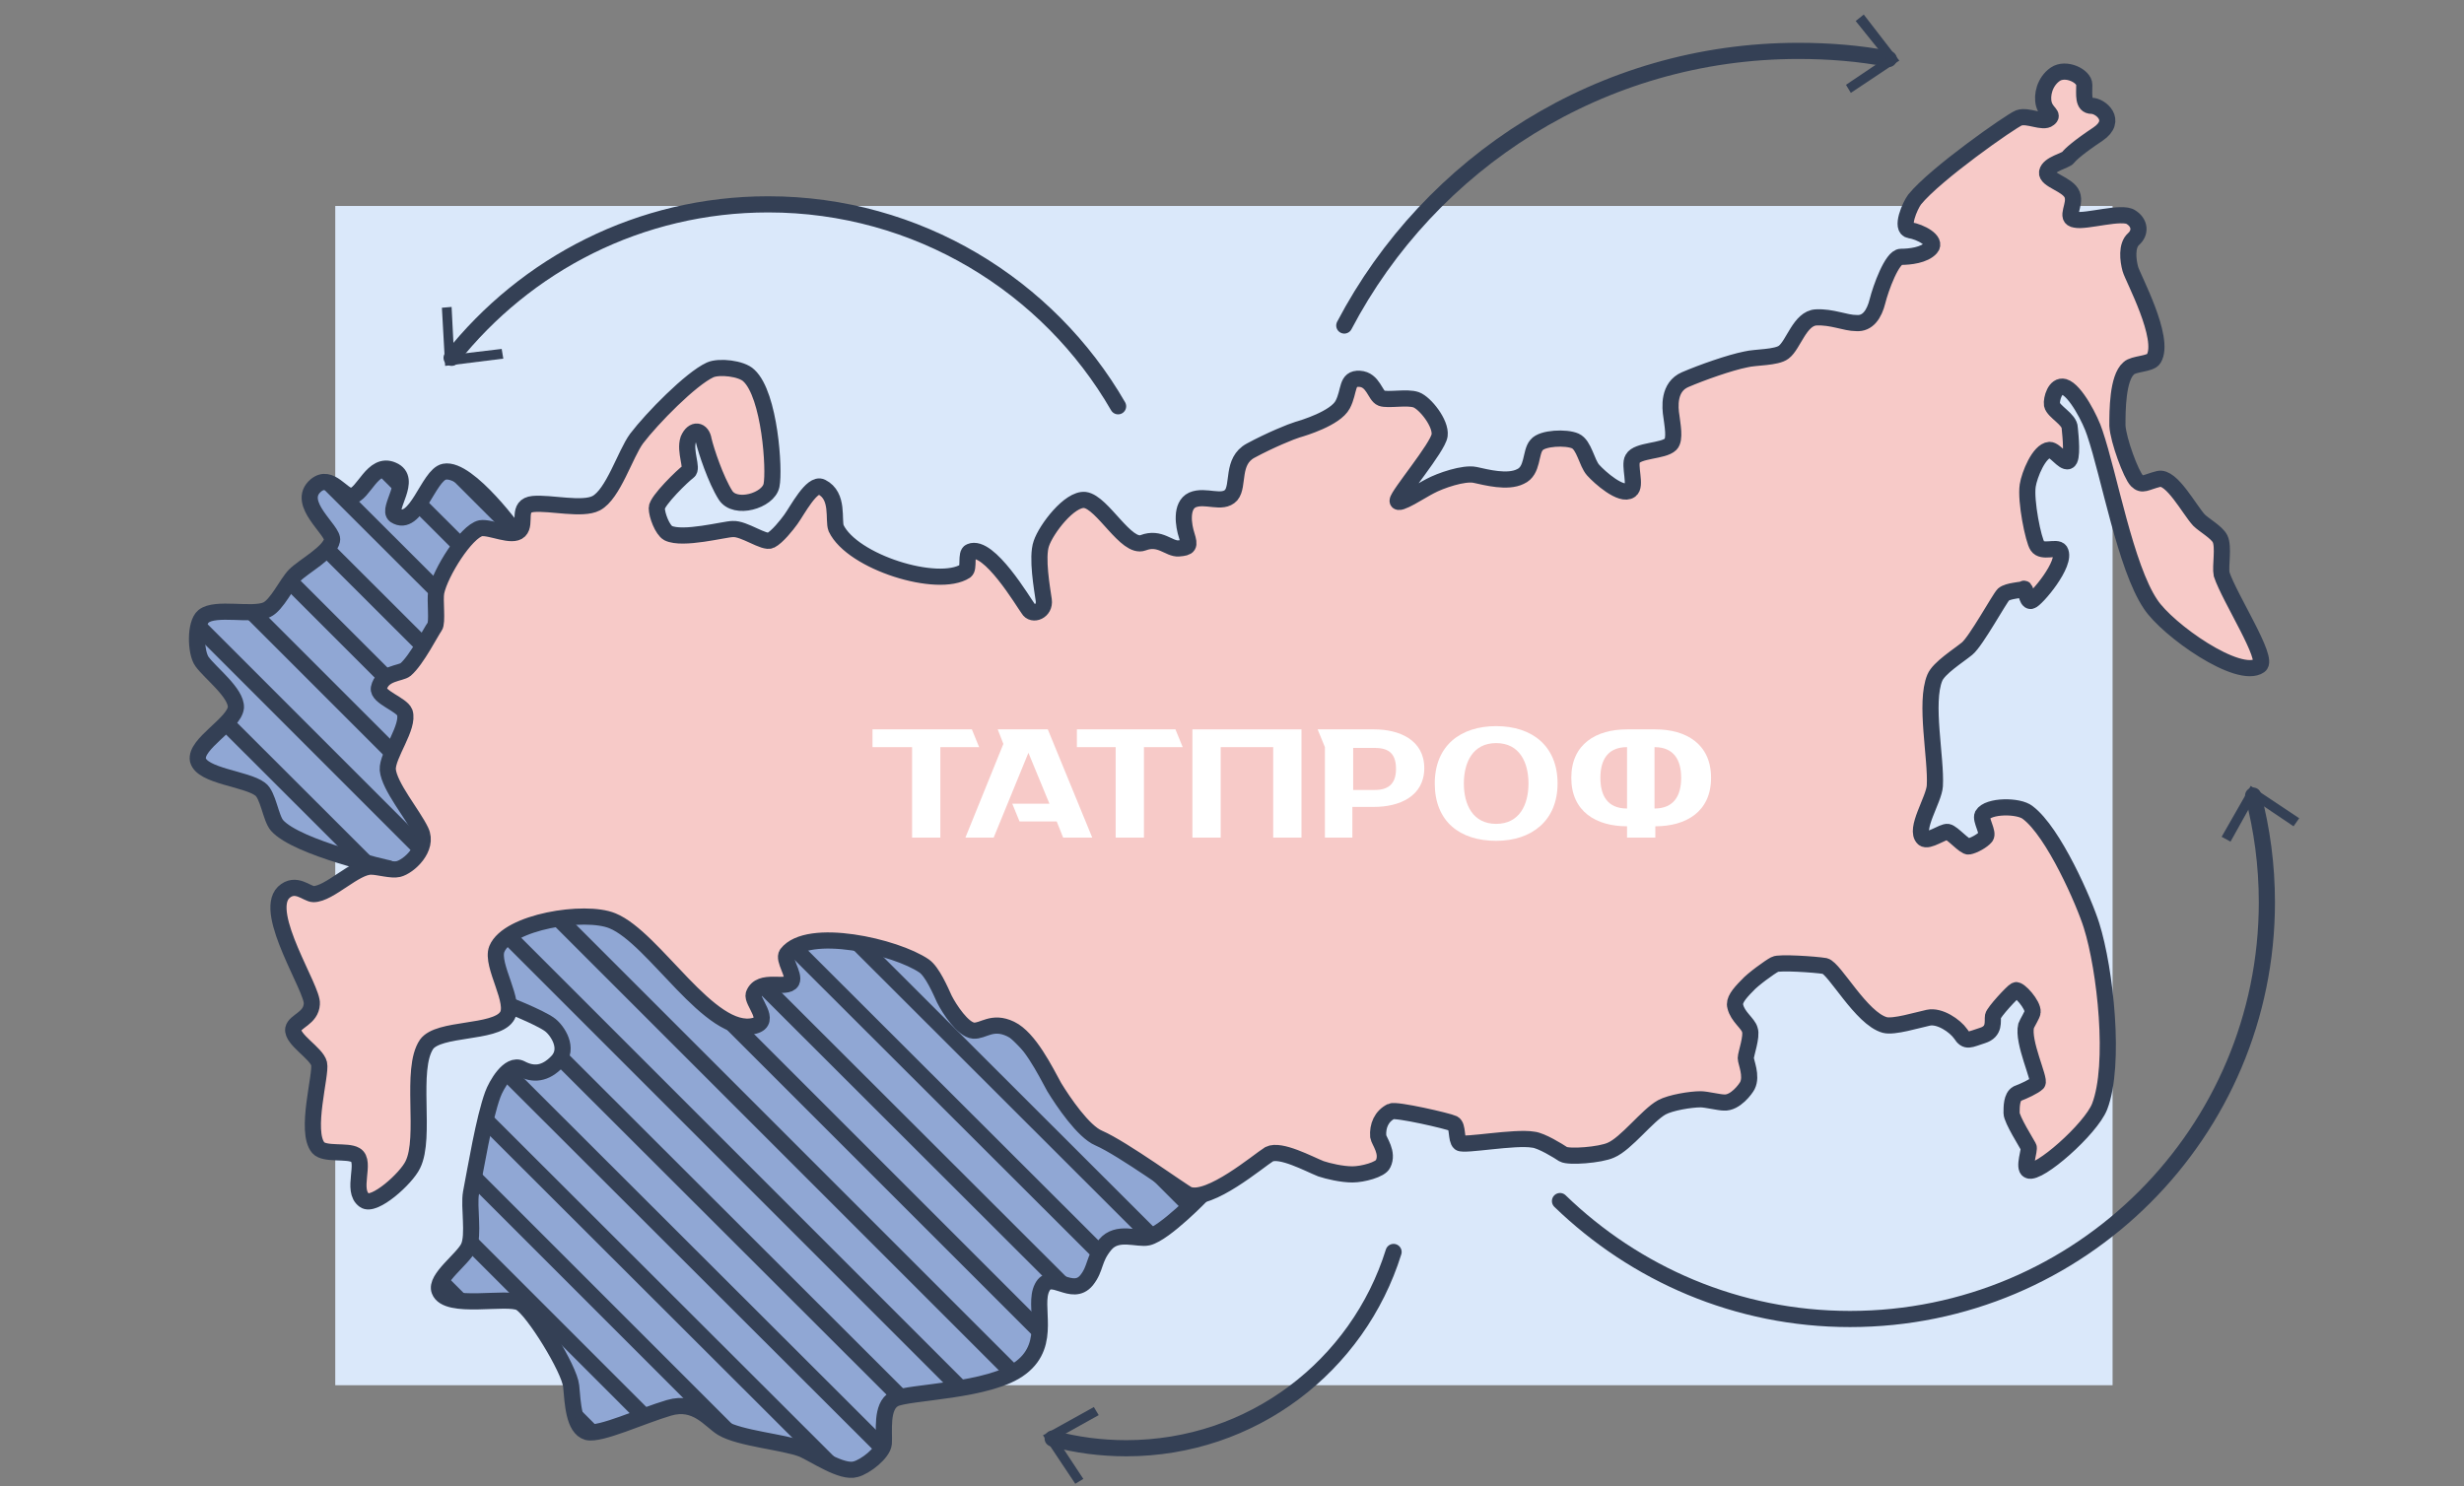 <?xml version="1.0" encoding="utf-8"?>
<!-- Generator: Adobe Illustrator 18.0.0, SVG Export Plug-In . SVG Version: 6.00 Build 0)  -->
<!DOCTYPE svg PUBLIC "-//W3C//DTD SVG 1.1//EN" "http://www.w3.org/Graphics/SVG/1.1/DTD/svg11.dtd">
<svg version="1.1" id="Слой_1" xmlns:x="http://ns.adobe.com/Extensibility/1.0/" xmlns:i="http://ns.adobe.com/AdobeIllustrator/10.0/" xmlns:graph="http://ns.adobe.com/Graphs/1.0/"
	 xmlns="http://www.w3.org/2000/svg" xmlns:xlink="http://www.w3.org/1999/xlink" x="0px" y="0px" width="305px" height="184px"
	 viewBox="0 0 305 184" enable-background="new 0 0 305 184" xml:space="preserve">
<rect x="0" y="0" width="305" height="184" fill="#808080" stroke="none"/>
<g>
	<rect x="41.5" y="25.5" fill="#DAE8FA" width="220" height="146"/>
	<path fill="#90A7D4" stroke="#344055" stroke-width="2" stroke-linejoin="round" stroke-miterlimit="10" d="M148.9,147.8
		c0,0-4.7,4.9-6.8,5.4c-1.3,0.3-3.8-0.9-5.3,0.9s-1.1,2.9-2.3,4.4c-1.8,2.2-4.4-1.3-5.5,0.9c-1.2,2.3,1.3,6.9-2.6,9.9
		c-3.8,3-14,3-15.7,3.9c-1.7,0.9-1.2,4.1-1.3,5.5c-0.1,1.2-2.3,2.9-3.5,3.2c-1.7,0.5-5-1.8-6.6-2.5c-2.4-0.9-7.7-1.3-9.9-2.6
		c-1.5-0.9-3.2-3.5-6.6-2.5c-3.4,1-8.5,3.4-10.1,3c-1.7-0.5-1.8-3.6-2-5.7c-0.2-2.1-4.7-9.4-6.3-10.3s-9.1,0.9-10-1.5
		c-0.6-1.5,2.9-3.9,3.6-5.4c0.7-1.5,0-5,0.3-6.7c0.6-3.1,1.6-9.2,2.7-12.2c0.4-1.1,2-4,3.5-3.2c1.5,0.8,3,0.7,4.5-0.9
		c1.5-1.6,0-3.8-0.9-4.5c-1.3-1-6-2.8-6-2.8l-4.7-7.6l20.6-14.8l47.2,4l21.9,26.5L148.9,147.8z"/>
	<path fill="#90A7D4" stroke="#344055" stroke-width="2" stroke-linejoin="round" stroke-miterlimit="10" d="M48.1,107.5
		c0,0-11.3-2.5-13.8-5.3c-0.8-0.9-1.1-3.8-2.1-4.5c-1.7-1.3-7.2-1.6-7.7-3.6c-0.4-2,4.5-4.5,4.7-6.5c0.1-1.8-3.2-4.3-4.2-5.7
		c-0.8-1.1-0.9-4.7,0.2-5.6c1.5-1.2,6,0,7.8-0.8c1.3-0.6,2.5-3.3,3.5-4.3c1.1-1.1,4.3-2.8,4.6-4.3c0.3-1.2-4.6-4.6-2-6.8
		c1.8-1.5,3.3,1.4,4.4,1.3c1.5-0.1,2.6-4.3,5.1-3.2c2.6,1.1-0.8,4.8,0.3,5.6c2.6,1.7,4.1-5,6.1-5.4c3-0.6,9.1,7.9,9.1,7.9l2.4,4.8
		L56.1,114L48.1,107.5z"/>
	<g>
		<defs>
			<path id="SVGID_1_" d="M148.9,147.8c0,0-4.7,4.9-6.8,5.4c-1.3,0.3-3.8-0.9-5.3,0.9s-1.1,2.9-2.3,4.4c-1.8,2.2-4.4-1.3-5.5,0.9
				c-1.2,2.3,1.3,6.9-2.6,9.9c-3.8,3-14,3-15.7,3.9c-1.7,0.9-1.2,4.1-1.3,5.5c-0.1,1.2-2.3,2.9-3.5,3.2c-1.7,0.5-5-1.8-6.6-2.5
				c-2.4-0.9-7.7-1.3-9.9-2.6c-1.5-0.9-3.2-3.5-6.6-2.5c-3.4,1-8.5,3.4-10.1,3c-1.7-0.5-1.8-3.6-2-5.7c-0.2-2.1-4.7-9.4-6.3-10.3
				s-9.1,0.9-10-1.5c-0.6-1.5,2.9-3.9,3.6-5.4c0.7-1.5,0-5,0.3-6.7c0.6-3.1,1.6-9.2,2.7-12.2c0.4-1.1,2-4,3.5-3.2
				c1.5,0.8,3,0.7,4.5-0.9c1.5-1.6,0-3.8-0.9-4.5c-1.3-1-6-2.8-6-2.8l-4.7-7.6l20.6-14.8l47.2,4l21.9,26.5L148.9,147.8z"/>
		</defs>
		<clipPath id="SVGID_2_">
			<use xlink:href="#SVGID_1_"  overflow="visible"/>
		</clipPath>
		<g clip-path="url(#SVGID_2_)">
			<g>
				<line fill="#90A7D4" stroke="#344055" stroke-width="2" stroke-miterlimit="10" x1="55.6" y1="108.6" x2="131.4" y2="184.4"/>
				<line fill="#90A7D4" stroke="#344055" stroke-width="2" stroke-miterlimit="10" x1="44.4" y1="106" x2="122.9" y2="184.4"/>
				<line fill="#90A7D4" stroke="#344055" stroke-width="2" stroke-miterlimit="10" x1="48.1" y1="118.2" x2="114.4" y2="184.4"/>
				<line fill="#90A7D4" stroke="#344055" stroke-width="2" stroke-miterlimit="10" x1="39.6" y1="118.2" x2="105.9" y2="184.4"/>
				<line fill="#90A7D4" stroke="#344055" stroke-width="2" stroke-miterlimit="10" x1="32.1" y1="119.2" x2="97.3" y2="184.4"/>
				<line fill="#90A7D4" stroke="#344055" stroke-width="2" stroke-miterlimit="10" x1="31.1" y1="126.7" x2="97.3" y2="192.9"/>
				<line fill="#90A7D4" stroke="#344055" stroke-width="2" stroke-miterlimit="10" x1="23.6" y1="127.7" x2="88.8" y2="192.9"/>
			</g>
			<g>
				<line fill="#90A7D4" stroke="#344055" stroke-width="2" stroke-miterlimit="10" x1="87.6" y1="89.6" x2="163.4" y2="165.4"/>
				<line fill="#90A7D4" stroke="#344055" stroke-width="2" stroke-miterlimit="10" x1="76.4" y1="87" x2="154.9" y2="165.4"/>
				<line fill="#90A7D4" stroke="#344055" stroke-width="2" stroke-miterlimit="10" x1="80.1" y1="99.2" x2="146.4" y2="165.4"/>
				<line fill="#90A7D4" stroke="#344055" stroke-width="2" stroke-miterlimit="10" x1="71.6" y1="99.2" x2="137.9" y2="165.4"/>
				<line fill="#90A7D4" stroke="#344055" stroke-width="2" stroke-miterlimit="10" x1="64.1" y1="100.2" x2="129.3" y2="165.4"/>
				<line fill="#90A7D4" stroke="#344055" stroke-width="2" stroke-miterlimit="10" x1="63.1" y1="107.7" x2="129.3" y2="173.9"/>
			</g>
		</g>
	</g>
	<g>
		<defs>
			<path id="SVGID_3_" d="M48.1,107.5c0,0-11.3-2.5-13.8-5.3c-0.8-0.9-1.1-3.8-2.1-4.5c-1.7-1.3-7.2-1.6-7.7-3.6
				c-0.4-2,4.5-4.5,4.7-6.5c0.1-1.8-3.2-4.3-4.2-5.7c-0.8-1.1-0.9-4.7,0.2-5.6c1.5-1.2,6,0,7.8-0.8c1.3-0.6,2.5-3.3,3.5-4.3
				c1.1-1.1,4.3-2.8,4.6-4.3c0.3-1.2-4.6-4.6-2-6.8c1.8-1.5,3.3,1.4,4.4,1.3c1.5-0.1,2.6-4.3,5.1-3.2c2.6,1.1-0.8,4.8,0.3,5.6
				c2.6,1.7,4.1-5,6.1-5.4c3-0.6,9.1,7.9,9.1,7.9l2.4,4.8L56.1,114L48.1,107.5z"/>
		</defs>
		<clipPath id="SVGID_4_">
			<use xlink:href="#SVGID_3_"  overflow="visible"/>
		</clipPath>
		<g clip-path="url(#SVGID_4_)">
			<g>
				<line fill="#90A7D4" stroke="#344055" stroke-width="2" stroke-miterlimit="10" x1="-0.4" y1="52.6" x2="75.4" y2="128.4"/>
				<line fill="#90A7D4" stroke="#344055" stroke-width="2" stroke-miterlimit="10" x1="-11.6" y1="50" x2="66.9" y2="128.4"/>
				<line fill="#90A7D4" stroke="#344055" stroke-width="2" stroke-miterlimit="10" x1="-7.9" y1="62.2" x2="58.4" y2="128.4"/>
				<line fill="#90A7D4" stroke="#344055" stroke-width="2" stroke-miterlimit="10" x1="-16.4" y1="62.2" x2="49.9" y2="128.4"/>
				<line fill="#90A7D4" stroke="#344055" stroke-width="2" stroke-miterlimit="10" x1="-23.9" y1="63.2" x2="41.3" y2="128.4"/>
				<line fill="#90A7D4" stroke="#344055" stroke-width="2" stroke-miterlimit="10" x1="-24.9" y1="70.7" x2="41.3" y2="136.9"/>
				<line fill="#90A7D4" stroke="#344055" stroke-width="2" stroke-miterlimit="10" x1="-32.4" y1="71.7" x2="32.8" y2="136.9"/>
			</g>
			<g>
				<line fill="#90A7D4" stroke="#344055" stroke-width="2" stroke-miterlimit="10" x1="31.6" y1="33.6" x2="107.4" y2="109.4"/>
				<line fill="#90A7D4" stroke="#344055" stroke-width="2" stroke-miterlimit="10" x1="20.4" y1="31" x2="98.9" y2="109.4"/>
				<line fill="#90A7D4" stroke="#344055" stroke-width="2" stroke-miterlimit="10" x1="24.1" y1="43.2" x2="90.4" y2="109.4"/>
				<line fill="#90A7D4" stroke="#344055" stroke-width="2" stroke-miterlimit="10" x1="15.6" y1="43.2" x2="81.9" y2="109.4"/>
				<line fill="#90A7D4" stroke="#344055" stroke-width="2" stroke-miterlimit="10" x1="8.1" y1="44.2" x2="73.3" y2="109.4"/>
				<line fill="#90A7D4" stroke="#344055" stroke-width="2" stroke-miterlimit="10" x1="7.1" y1="51.7" x2="73.3" y2="117.9"/>
			</g>
		</g>
	</g>
	<path fill="#F7CAC8" stroke="#344055" stroke-width="2" stroke-miterlimit="10" d="M279.7,82.4c-2.6,1.8-11.4-4.4-13.5-7.6
		c-3.1-4.6-5.1-15.9-6.9-21.2c-0.5-1.6-2.4-5.3-3.8-5.7c-1.1-0.3-1.6,1.5-1.5,2.2c0.2,0.9,2.2,1.8,2.2,2.9c0.1,1,0.4,3.9-0.2,4.1
		c-0.6,0.2-1.6-1.4-2.3-1.4c-1.3,0.1-2.5,3.1-2.7,4.4c-0.3,1.9,0.7,6.8,1.2,7.5c0.6,0.9,2.4,0,2.8,0.6c0.9,1.5-3,6.1-3.6,6.2
		c-0.6,0.1-0.6-1.7-0.9-1.5c-0.3,0.2-1.9,0.2-2.5,0.7c-0.5,0.5-3.4,5.8-4.5,6.7c-1.1,0.9-3.5,2.4-4,3.6c-1.3,3.1,0.2,10,0,13.4
		c-0.1,1.7-2.6,5.4-1.4,6.5c0.6,0.5,2.4-0.9,3-0.8s2.1,1.9,2.6,1.8c0.6-0.1,1.7-0.7,2.1-1.2c0.4-0.5-0.7-2.1-0.4-2.7
		c0.7-1.2,4.5-1.2,5.6-0.3c3.2,2.4,7,11.1,7.9,14c1.7,5.4,3,17.2,1,22.4c-1.1,2.8-7.6,8.5-8.8,7.9c-0.7-0.3,0.2-2.6,0-2.9
		c-0.2-0.4-2.1-3.4-2.1-4.2c0-0.8,0-2,0.7-2.4c0.8-0.3,2.1-0.9,2.5-1.3c0.4-0.4-1.9-5.1-1.4-7.1c0.1-0.3,0.8-1.4,0.8-1.7
		c0.1-0.9-1.7-2.9-2.1-2.7c-0.4,0.2-2.7,2.7-2.8,3.2c-0.1,0.6,0.3,1.9-1.3,2.4s-2,0.9-2.7-0.2c-0.7-1-2.6-2.3-4-2
		c-1.4,0.3-4.3,1.2-5.4,0.9c-2.9-0.8-6.2-7-7.4-7.3c-1.2-0.2-5.7-0.5-6.2-0.2c-0.6,0.3-2.8,1.9-3.4,2.6c-1.1,1.1-1.7,1.9-1.5,2.6
		c0.3,1.3,1.6,2.1,1.8,2.9c0.3,0.8-0.5,3-0.5,3.5s0.8,2.2,0.2,3.4c-0.2,0.4-1.5,2.2-2.9,2.1c-0.6,0-2.2-0.4-2.9-0.4
		c-1.2,0-3.7,0.4-4.8,1c-1.8,1-4.4,4.5-6.3,5.3c-1.3,0.6-5.2,0.9-5.9,0.5c-0.6-0.4-2.7-1.7-3.7-1.8c-2.3-0.4-8.6,0.8-9.1,0.4
		c-0.5-0.4-0.2-2.1-0.8-2.4s-7.1-1.8-7.7-1.5c-1.2,0.6-1.7,1.8-1.6,3.1c0.1,0.6,1.3,2,0.6,3.4c-0.3,0.7-2.5,1.3-3.8,1.3
		c-1.3,0-3-0.4-3.9-0.7c-1.5-0.6-5-2.5-6.4-1.8c-1.3,0.8-7.4,6-10,5c-0.7-0.3-8.1-5.7-11.1-7c-1.9-0.8-4.4-4.5-5.5-6.3
		c-1.1-2-3.1-6.1-5.4-7.2c-2.3-1.1-3.4,0.3-4.6,0.2c-1.3-0.1-3-2.7-3.6-3.9c-0.5-1.1-1.5-3.4-2.5-4.1c-3.5-2.4-14.4-4.9-17-1.5
		c-0.5,0.7,1,2.6,0.6,3.4c-0.6,1.1-3.9-0.5-4.7,1.6c-0.3,0.9,2.3,3.3,0.1,3.9c-5.5,1.4-12.4-10.9-17.6-13
		c-3.4-1.4-12.9,0.1-14.3,3.5c-0.8,2,2.5,6.7,1.2,8.4c-1.5,2.1-8.4,1.3-9.9,3.4c-2.1,3.1,0,11.5-1.7,14.9c-0.8,1.7-4.8,5.3-6,4.4
		c-1.7-1.2,0.3-4.8-1.1-5.6c-1-0.6-3.8,0-4.6-0.9c-1.7-2,0.4-9.1,0.1-10.4c-0.3-1.3-3.4-3-3.2-4.3c0.2-1,2.2-1.3,2.3-3.1
		c0.2-1.8-6.1-11.2-3.5-13.8c1.5-1.4,2.9,0.2,3.7,0.2c2,0,5.2-3.5,7.2-3.4c0.8,0,2.5,0.5,3.3,0.3c1.3-0.3,3.8-2.6,2.8-4.7
		c-1-2.1-3.9-5.5-4.1-7.6c-0.1-1.8,2.7-5.3,2.1-7.1c-0.4-1-3.4-1.9-3.2-3c0.4-1.9,2.7-1.8,3.3-2.3c1.4-1.2,3.2-4.8,3.6-5.3
		s0-3.3,0.2-4.3c0.5-2.4,3.7-7.5,5.5-7.9c1.2-0.2,3.9,1.2,4.8,0.3c0.9-0.9-0.4-3.1,1.7-3.3s6.1,0.8,7.8-0.1c2.1-1.1,3.6-6.1,5-8
		c1.9-2.5,6.7-7.4,9.1-8.5c1.1-0.5,3.9-0.2,4.8,0.7c2.6,2.4,3.2,11.7,2.8,13.6c-0.4,1.9-4.5,3.1-5.7,1.2s-2.4-5.5-2.7-6.8
		c-0.2-1.3-1.3-1.5-1.9-0.1c-0.5,1.5,0.6,3.6,0,4c-0.6,0.4-3.9,3.6-3.9,4.5c0,0.9,0.7,2.7,1.4,3.1c1.8,0.9,7-0.5,8-0.5
		c1.4-0.1,3.9,1.8,4.7,1.4c0.8-0.4,2-1.9,2.5-2.6c0.8-1.1,2.6-4.6,3.8-4c2.2,1.1,1.4,4.1,1.8,5.1c2,4.2,12.6,7.5,16,5.3
		c0.5-0.3,0-2.2,0.6-2.4c2.3-1,6.6,6.3,7.2,7.1c0.5,0.9,2.1,0.3,1.9-1.1c-0.2-1.4-0.9-5.3-0.3-7c0.6-1.8,3.5-5.6,5.4-5.4
		c2.2,0.3,5.1,6.1,7.2,5.3s3.2,0.8,4.4,0.7c1.3-0.1,1.4-0.3,1-1.6c-0.4-1.2-0.8-3.7,0.7-4.4c1.6-0.7,3.7,0.6,4.8-0.6
		c1-1.2,0-4.2,2.4-5.5c2.4-1.3,5.1-2.4,5.8-2.6c0.7-0.2,4.7-1.4,5.6-3.1c0.9-1.7,0.4-3.3,2.1-3.2s1.9,2.1,2.7,2.4
		c0.8,0.3,3.2-0.2,4.3,0.2c1.1,0.4,3.1,2.9,2.9,4.4c-0.2,1.5-5.2,7.4-5.2,8.1c0,0.7,3-1.3,4-1.8c1.3-0.7,4.2-1.7,5.6-1.4
		c1.4,0.3,4,1,5.6,0.2c1.6-0.7,1.2-3,2-3.9c0.7-0.9,3.7-1,4.8-0.5s1.4,2.7,2.2,3.6c0.8,0.9,3.5,3.3,4.6,2.5c0.8-0.5-0.2-3.1,0.3-3.9
		c0.6-1.1,3.8-0.9,4.7-1.8c0.6-0.6,0.2-2.5,0.1-3.4c-0.2-1.2-0.4-3.7,1.7-4.6c2.1-0.9,5.5-2.1,7.5-2.5c1.2-0.3,3.8-0.2,4.7-0.9
		c1.2-0.9,2-4.2,4-4.3c2-0.1,3.6,0.7,5,0.7c1.4,0.1,2.2-1.1,2.6-2.7c0.4-1.6,1.8-5.5,2.9-5.5s2.9-0.2,3.7-1.1s-1.3-2-2.6-2.2
		c-1.2-0.2,0-3,0.6-3.8c2.6-3.2,11.9-9.7,12.9-10.1c1.1-0.4,3,0.7,3.7,0.1c0.7-0.5-0.3-0.7-0.6-1.8s0.1-2.8,1.4-3.7
		c1.3-0.9,3.6,0.2,3.6,1.3c0,1.2-0.2,2.6,0.9,2.6s3.3,1.8,0.8,3.5c-2.4,1.6-3.4,2.5-3.7,2.9c-0.3,0.4-2.4,0.8-2.6,1.8
		c-0.2,1,2.6,1.5,3.1,2.8c0.5,1.3-1,2.9,0.4,3.1c1.3,0.3,5.8-1.1,6.9-0.3c1.1,0.7,1.2,1.9,0.3,2.7s-0.7,2.6-0.4,3.7
		s4.4,8.6,2.9,11.1c-0.4,0.7-2.5,0.6-3.1,1.2c-1.4,1.2-1.4,5.3-1.4,7.1c0.1,1.8,1.7,6.1,2.4,6.8c0.7,0.7,1.1,0.2,2.7-0.2
		c1.6-0.4,3.8,3.8,5,5.1c0.6,0.6,2.2,1.5,2.6,2.3c0.5,1,0,3.4,0.2,4.4C276,74.1,280.9,81.6,279.7,82.4z"/>
	<g>
		<path fill="#FFFFFF" d="M201.4,103.7v-1.4c-3.8,0-6.9-1.8-6.9-6c0-4.2,3.1-6,6.9-6h3.5c3.8,0,6.9,1.8,6.9,6c0,4.2-3.1,6-6.9,6v1.4
			H201.4L201.4,103.7z M204.8,100.1c2.4,0,3.3-1.6,3.3-3.8c0-2.2-0.9-3.8-3.3-3.8V100.1L204.8,100.1z M201.4,92.5
			c-2.4,0-3.3,1.6-3.3,3.8c0,2.1,0.8,3.8,3.3,3.8V92.5L201.4,92.5z"/>
		<path fill="#FFFFFF" d="M170.1,90.3c3.1,0,6.2,1.3,6.2,4.8c0,3.5-3.1,4.8-6.2,4.8h-2.7v3.8H164V92.5l-0.9-2.2H170.1L170.1,90.3z
			 M167.5,92.5v5.3h2.7c1.8,0,2.6-0.9,2.6-2.6c0-1.8-0.8-2.6-2.6-2.6H167.5L167.5,92.5z"/>
		<path fill="#FFFFFF" d="M185.2,89.9c4.5,0,7.6,2.5,7.6,7.1c0,4.6-3.2,7.1-7.6,7.1c-4.5,0-7.6-2.4-7.6-7.1
			C177.6,92.3,180.8,89.9,185.2,89.9L185.2,89.9z M185.2,92c-2.9,0-4,2.4-4,5c0,2.6,1.1,5,4,5c2.9,0,4-2.4,4-5
			C189.2,94.4,188.1,92,185.2,92L185.2,92z"/>
		<polygon fill="#FFFFFF" points="161.1,103.7 157.6,103.7 157.6,92.5 151.1,92.5 151.1,103.7 147.6,103.7 147.6,90.3 161.1,90.3 
			161.1,103.7 		"/>
		<polygon fill="#FFFFFF" points="141.6,92.5 141.6,103.7 138.1,103.7 138.1,92.5 133.3,92.5 133.3,90.3 145.5,90.3 146.4,92.5 
			141.6,92.5 		"/>
		<polygon fill="#FFFFFF" points="135.2,103.7 131.6,103.7 130.8,101.7 126.2,101.7 125.3,99.5 129.9,99.5 127.3,93.2 123,103.7 
			119.5,103.7 124.2,92.1 123.5,90.3 129.7,90.3 135.2,103.7 		"/>
		<polygon fill="#FFFFFF" points="116.4,92.5 116.4,103.7 112.9,103.7 112.9,92.5 108,92.5 108,90.3 120.3,90.3 121.2,92.5 
			116.4,92.5 		"/>
	</g>
	<g>
		<g>
			<path fill="none" stroke="#344055" stroke-width="2" stroke-linecap="round" stroke-linejoin="round" d="M278.9,98.5
				c1.1,4.2,1.7,8.6,1.7,13.2c0,28.5-23.1,51.6-51.6,51.6c-14,0-26.6-5.6-35.9-14.6"/>
			<g>
				<polygon fill="#344055" points="275,103.6 276.1,104.2 279,99 283.9,102.3 284.6,101.3 278.6,97.3 				"/>
			</g>
		</g>
	</g>
	<g>
		<g>
			<path fill="none" stroke="#344055" stroke-width="2" stroke-linecap="round" stroke-linejoin="round" d="M172.5,155
				c-4.4,14.1-17.5,24.3-33.1,24.3c-3.1,0-6.2-0.4-9.1-1.2"/>
			<g>
				<polygon fill="#344055" points="135.4,174.2 136,175.2 130.8,178.1 134.1,183.1 133.1,183.7 129.1,177.7 				"/>
			</g>
		</g>
	</g>
	<g>
		<g>
			<path fill="none" stroke="#344055" stroke-width="2" stroke-linecap="round" stroke-linejoin="round" d="M166.4,40.3
				c10.6-20.2,31.8-34,56.2-34c3.8,0,7.6,0.3,11.2,1"/>
			<g>
				<polygon fill="#344055" points="229.1,11.5 228.5,10.5 233.4,7.2 229.7,2.6 230.7,1.8 235.1,7.5 				"/>
			</g>
		</g>
	</g>
	<g>
		<g>
			<path fill="none" stroke="#344055" stroke-width="2" stroke-linecap="round" stroke-linejoin="round" d="M55.9,44.3
				c9.2-11.6,23.3-19,39.2-19c18.5,0,34.7,10.1,43.3,25"/>
			<g>
				<polygon fill="#344055" points="62.3,44.4 62.1,43.2 56.2,43.9 55.9,38 54.7,38.1 55.1,45.3 				"/>
			</g>
		</g>
	</g>
</g>
<g>
</g>
<g>
</g>
<g>
</g>
<g>
</g>
<g>
</g>
<g>
</g>
<g>
</g>
</svg>
